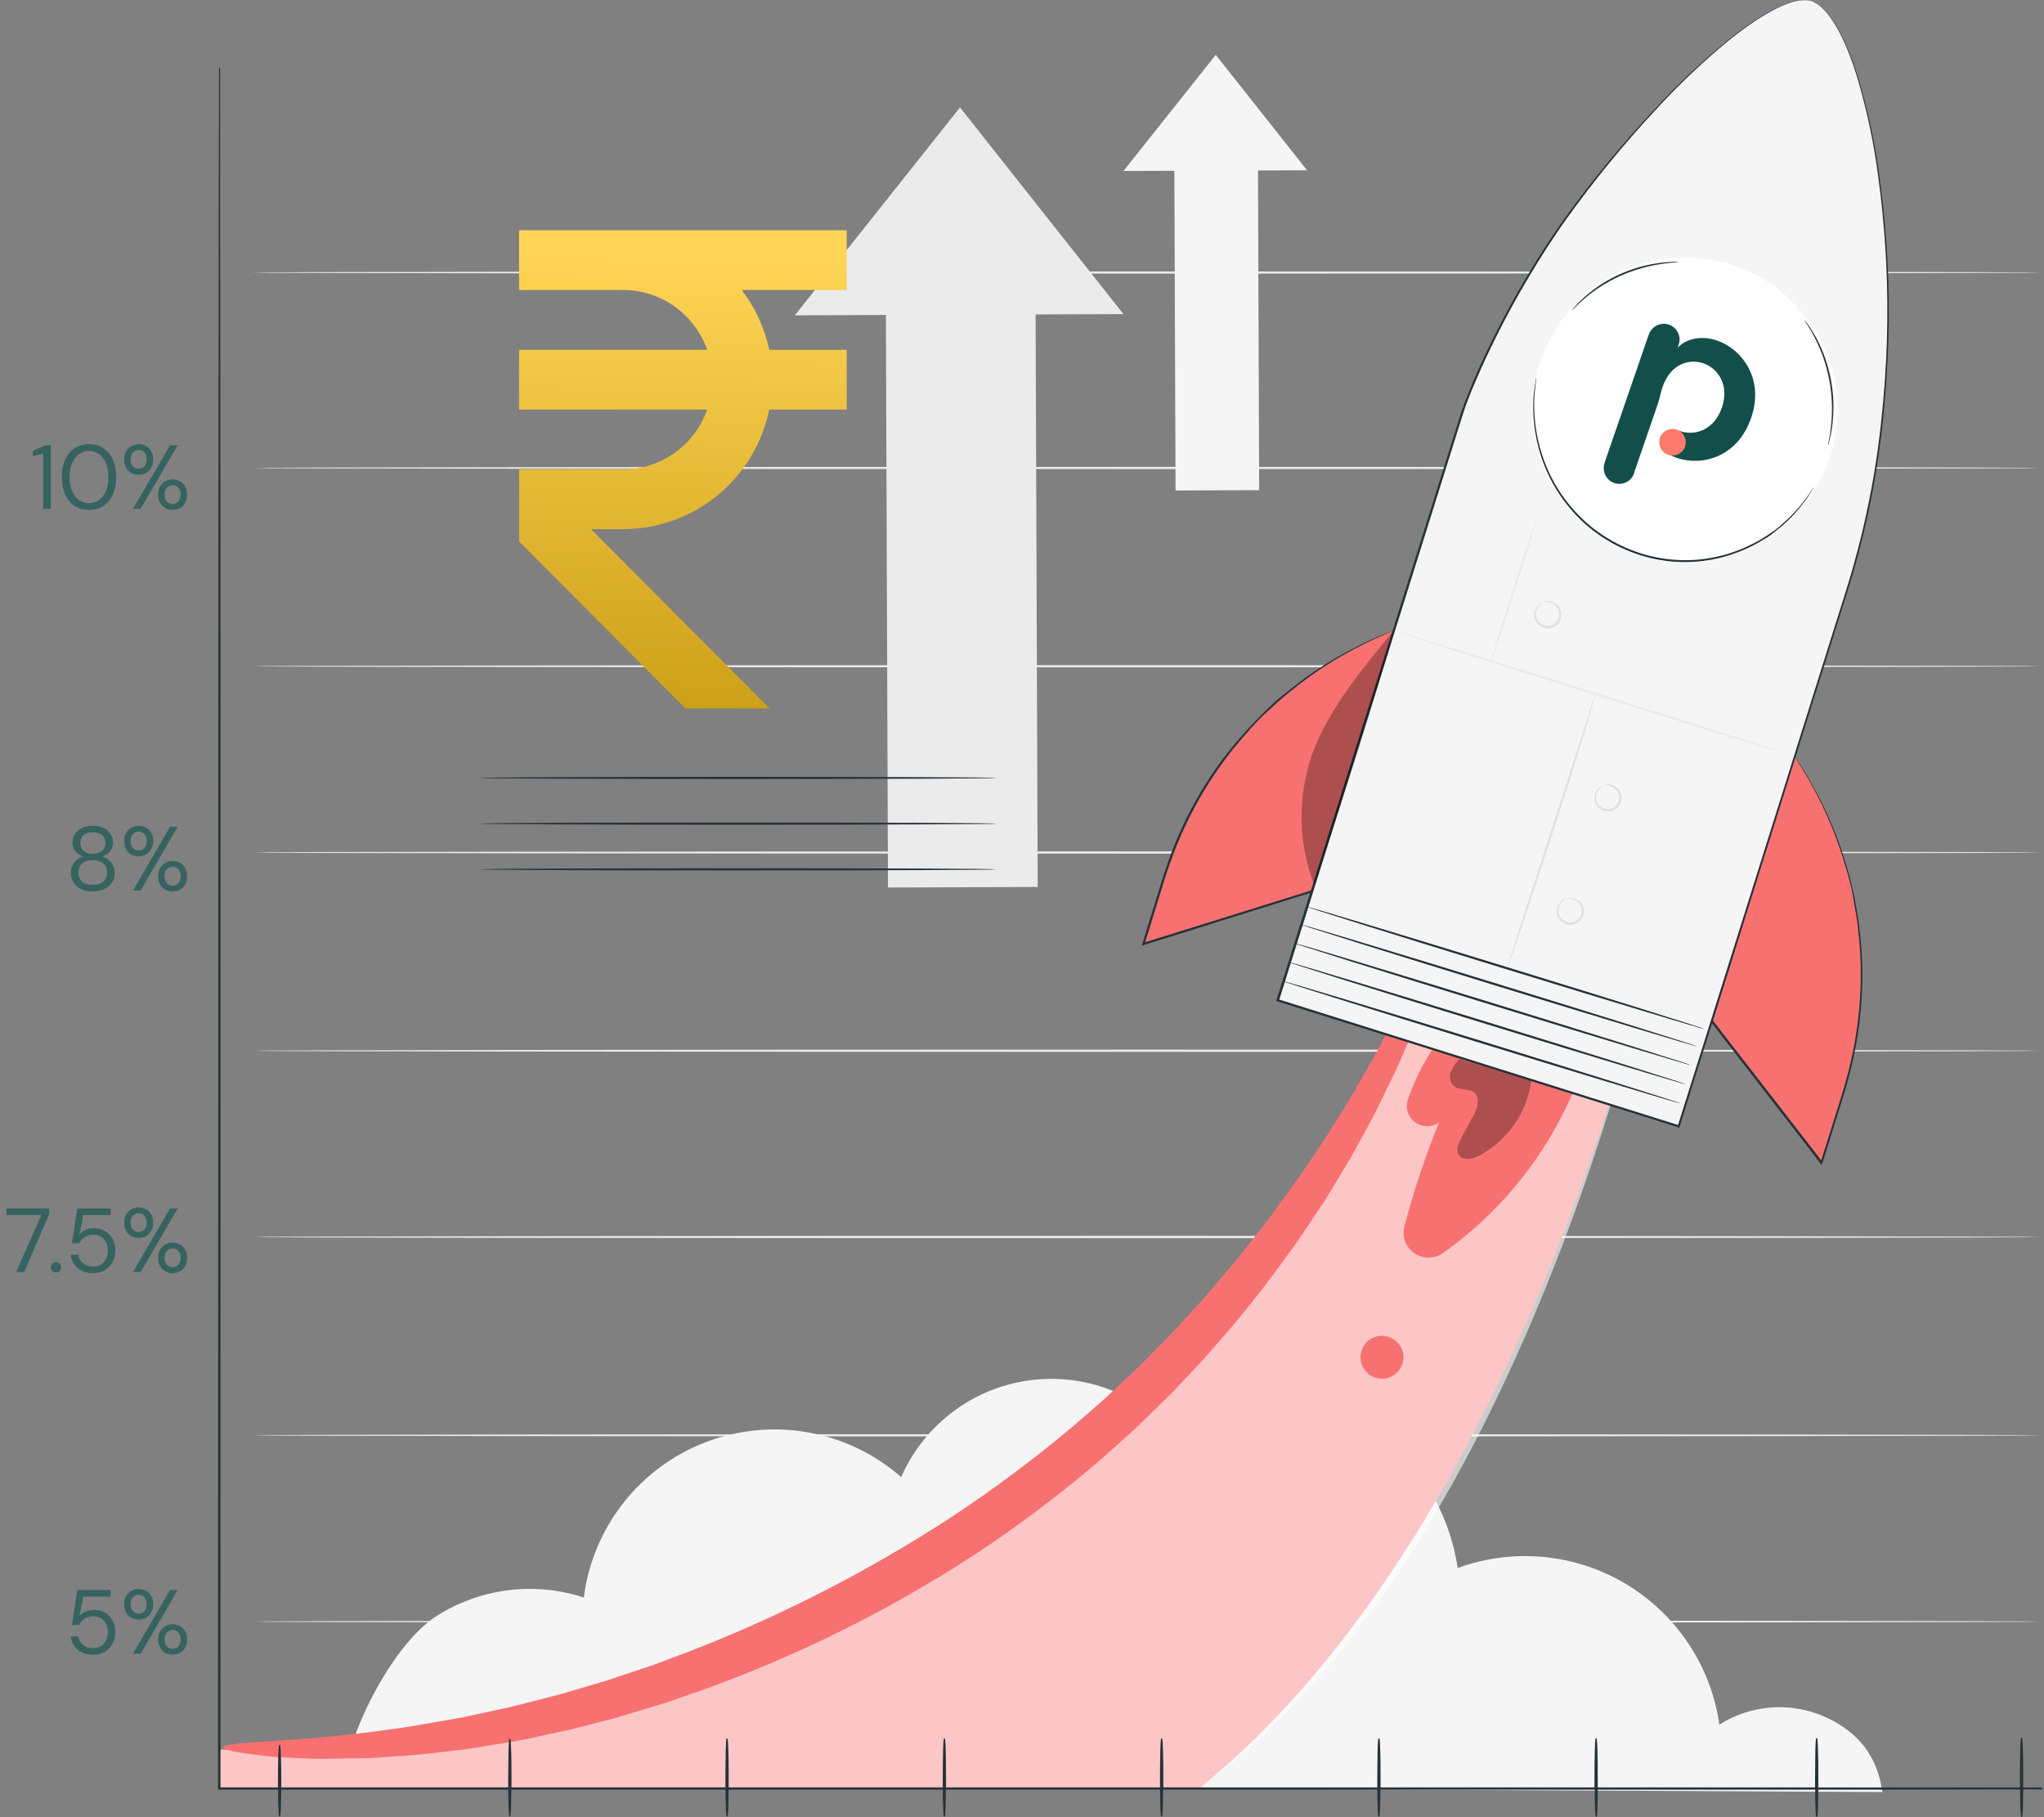 <svg width="225" height="200" viewBox="0 0 225 200" fill="none" xmlns="http://www.w3.org/2000/svg">
<rect x="0" y="0" width="225" height="200" fill="#808080" stroke="none"/>
<path d="M224.735 178.475C224.735 178.54 180.617 178.596 126.21 178.596C71.802 178.596 27.68 178.54 27.68 178.475C27.68 178.409 71.788 178.354 126.21 178.354C180.631 178.354 224.735 178.405 224.735 178.475Z" fill="#EBEBEB"/>
<path d="M224.735 157.969C224.735 158.039 180.617 158.095 126.21 158.095C71.802 158.095 27.68 158.039 27.68 157.969C27.68 157.899 71.788 157.848 126.21 157.848C180.631 157.848 224.735 157.909 224.735 157.969Z" fill="#EBEBEB"/>
<path d="M224.735 136.15C224.735 136.22 180.617 136.272 126.21 136.272C71.802 136.272 27.68 136.22 27.68 136.15C27.68 136.081 71.784 136.015 126.21 136.015C180.636 136.015 224.735 136.085 224.735 136.15Z" fill="#EBEBEB"/>
<path d="M224.735 115.65C224.735 115.715 180.617 115.771 126.21 115.771C71.802 115.771 27.68 115.715 27.68 115.65C27.68 115.585 71.784 115.52 126.21 115.52C180.636 115.52 224.735 115.58 224.735 115.65Z" fill="#EBEBEB"/>
<path d="M224.735 93.826C224.735 93.896 180.617 93.952 126.21 93.952C71.802 93.952 27.68 93.896 27.68 93.826C27.68 93.757 71.788 93.705 126.21 93.705C180.631 93.705 224.735 93.761 224.735 93.826Z" fill="#EBEBEB"/>
<path d="M224.735 73.326C224.735 73.391 180.617 73.447 126.21 73.447C71.802 73.447 27.68 73.391 27.68 73.326C27.68 73.26 71.788 73.205 126.21 73.205C180.631 73.205 224.735 73.26 224.735 73.326Z" fill="#EBEBEB"/>
<path d="M224.735 51.507C224.735 51.572 180.617 51.628 126.21 51.628C71.802 51.628 27.68 51.572 27.68 51.507C27.68 51.442 71.788 51.386 126.21 51.386C180.631 51.386 224.735 51.437 224.735 51.507Z" fill="#EBEBEB"/>
<path d="M224.735 29.995C224.735 30.065 180.617 30.116 126.21 30.116C71.802 30.116 27.68 30.065 27.68 29.995C27.68 29.925 71.788 29.874 126.21 29.874C180.631 29.874 224.735 29.93 224.735 29.995Z" fill="#EBEBEB"/>
<path d="M200.871 188.946C199.014 188.128 196.984 187.779 194.961 187.93C192.937 188.081 190.982 188.727 189.267 189.813C188.812 186.628 187.651 183.585 185.869 180.906C184.088 178.228 181.73 175.98 178.969 174.329C176.209 172.677 173.114 171.663 169.911 171.36C166.708 171.057 163.478 171.473 160.457 172.577C159.921 168.933 158.517 165.471 156.363 162.484C154.209 159.496 151.368 157.069 148.081 155.409C144.793 153.749 141.154 152.903 137.471 152.943C133.788 152.983 130.168 153.908 126.918 155.64C124.752 153.931 122.224 152.741 119.526 152.162C116.829 151.582 114.035 151.629 111.359 152.298C108.682 152.967 106.195 154.24 104.087 156.02C101.98 157.801 100.308 160.04 99.201 162.567C96.313 160.037 92.791 158.341 89.012 157.66C85.234 156.979 81.341 157.339 77.751 158.701C74.161 160.064 71.01 162.377 68.634 165.393C66.259 168.409 64.748 172.015 64.265 175.824C61.558 174.937 58.687 174.666 55.862 175.032C53.037 175.398 50.33 176.391 47.938 177.939C43.192 181.083 38.245 190.712 37.779 196.381L207.211 197.233C206.642 193.232 204.541 190.614 200.871 188.946Z" fill="#F5F5F5"/>
<path d="M87.491 34.705L105.676 11.824L123.671 34.57L87.491 34.705Z" fill="#EBEBEB"/>
<path d="M113.984 30.976L97.503 31.036L97.747 97.68L114.228 97.62L113.984 30.976Z" fill="#EBEBEB"/>
<path d="M123.671 18.816L133.83 6.038L143.878 18.741L123.671 18.816Z" fill="#F5F5F5"/>
<path d="M138.471 16.734L129.266 16.768L129.402 53.982L138.607 53.948L138.471 16.734Z" fill="#F5F5F5"/>
<path d="M24.112 192.547C54.786 193.81 85.077 185.367 110.675 168.417C136.024 151.536 150.623 123.657 161.127 95.07L182.383 102.365C182.383 102.365 168.906 166.945 132.074 196.786H24.112V192.547Z" fill="#F87171"/>
<path opacity="0.6" d="M24.112 192.547C54.786 193.81 85.077 185.367 110.675 168.417C136.024 151.536 150.623 123.657 161.127 95.07L182.383 102.365C182.383 102.365 168.906 169.908 132.074 196.786H24.112V192.547Z" fill="white"/>
<path d="M158.724 102.639C158.882 102.695 158.817 103.315 158.547 104.447C158.412 105.01 158.225 105.705 157.992 106.52L157.601 107.829C157.452 108.294 157.275 108.76 157.089 109.301C156.716 110.335 156.297 111.485 155.822 112.738C155.347 113.991 154.736 115.314 154.117 116.749C153.497 118.184 152.719 119.684 151.965 121.286C151.21 122.889 150.269 124.524 149.324 126.256L148.602 127.57C148.336 128.003 148.075 128.441 147.805 128.884L146.161 131.59L145.737 132.284L145.271 132.969L144.339 134.366C143.71 135.298 143.096 136.258 142.415 137.203C141.018 139.066 139.662 141.055 138.079 142.965C137.301 143.93 136.537 144.936 135.703 145.9C134.869 146.864 134.021 147.838 133.16 148.825L132.512 149.571L131.832 150.293L130.477 151.737L129.079 153.209C128.613 153.702 128.115 154.14 127.626 154.648C126.638 155.603 125.66 156.586 124.635 157.541L121.477 160.373C117.019 164.229 112.316 167.791 107.395 171.035C97.87 177.252 87.644 182.324 76.931 186.147L73.269 187.409L69.659 188.504L67.889 189.035L66.129 189.5L62.691 190.381C61.559 190.642 60.436 190.847 59.342 191.103C58.247 191.359 57.171 191.569 56.081 191.741L52.955 192.258C52.443 192.337 51.94 192.435 51.437 192.5L49.951 192.677C47.985 192.906 46.122 193.143 44.361 193.255C42.6 193.367 40.919 193.53 39.349 193.525C37.779 193.52 36.325 193.595 34.984 193.576C33.642 193.558 32.417 193.474 31.318 193.418C30.768 193.385 30.251 193.367 29.767 193.325L28.402 193.166C27.559 193.064 26.851 192.961 26.278 192.864C25.132 192.673 24.536 192.486 24.545 192.319C24.554 192.151 25.169 192.011 26.315 191.89C26.893 191.83 27.601 191.774 28.435 191.722L29.781 191.657L31.313 191.527C32.394 191.44 33.591 191.351 34.905 191.261C36.214 191.145 37.635 190.972 39.158 190.823C40.681 190.674 42.302 190.413 44.021 190.185C45.74 189.957 47.561 189.584 49.424 189.277L50.864 189.021C51.33 188.932 51.833 188.816 52.322 188.709L55.34 188.056C56.37 187.856 57.399 187.563 58.456 187.297L61.685 186.468L64.987 185.494L66.678 184.996L68.378 184.428L71.849 183.268L75.37 181.95C85.654 178.011 95.492 172.992 104.717 166.978C109.464 163.848 114.022 160.438 118.365 156.767L121.454 154.075C122.455 153.167 123.415 152.212 124.388 151.327C124.854 150.861 125.362 150.432 125.818 149.962C126.275 149.491 126.75 149.03 127.188 148.564L128.548 147.167L129.223 146.487L129.866 145.783L132.4 143.012C133.234 142.08 133.998 141.149 134.781 140.217C136.374 138.414 137.762 136.537 139.178 134.776C139.872 133.886 140.506 132.969 141.153 132.093L142.113 130.789L142.578 130.141L143.044 129.489L144.772 126.932L145.611 125.697L146.384 124.458C147.4 122.823 148.415 121.291 149.258 119.772C150.101 118.254 150.991 116.87 151.69 115.505C152.389 114.14 153.087 112.897 153.725 111.742C154.364 110.586 154.857 109.487 155.356 108.523C155.607 108.057 155.822 107.591 156.064 107.158C156.306 106.725 156.474 106.324 156.655 105.947C157.028 105.197 157.359 104.549 157.638 104.083C158.193 103.087 158.565 102.584 158.724 102.639Z" fill="#F87171"/>
<path d="M159.898 112.575C157.718 115.037 156.046 117.906 154.979 121.016C154.829 121.46 154.824 121.941 154.963 122.388C155.103 122.836 155.379 123.228 155.754 123.51C156.129 123.791 156.583 123.948 157.051 123.956C157.52 123.965 157.98 123.826 158.365 123.559L158.412 123.527C156.892 127.251 155.617 131.072 154.597 134.963C154.452 135.508 154.478 136.085 154.673 136.615C154.868 137.145 155.221 137.602 155.685 137.925C156.148 138.247 156.7 138.418 157.265 138.416C157.829 138.414 158.379 138.237 158.84 137.911C167.145 132.025 173.032 123.325 175.409 113.428L159.898 112.575Z" fill="#F87171"/>
<path opacity="0.3" d="M160.638 116.572C160.237 116.97 159.92 117.446 159.707 117.969C159.604 118.231 159.58 118.517 159.637 118.792C159.694 119.068 159.83 119.321 160.028 119.52C160.666 120.061 161.761 119.735 162.357 120.308C162.953 120.881 162.618 121.989 162.194 122.772L160.852 125.255C160.526 125.86 160.205 126.652 160.629 127.192C161.053 127.733 162.054 127.584 162.739 127.239C164.318 126.418 165.674 125.226 166.691 123.766C167.707 122.305 168.354 120.62 168.576 118.854L160.638 116.572Z" fill="black"/>
<path d="M197.578 83.261L197.703 83.443C201.274 88.782 203.6 94.854 204.511 101.212C205.423 107.57 204.895 114.051 202.967 120.178L200.522 127.961L188.434 112.37L197.578 83.261Z" fill="#F87171"/>
<path d="M197.578 83.261L197.536 83.406L197.405 83.83C197.289 84.202 197.126 84.761 196.911 85.442C196.474 86.839 195.84 88.898 195.048 91.474C193.446 96.598 191.191 103.879 188.527 112.398V112.296L199.548 126.503L200.615 127.901L200.405 127.943C200.896 126.39 201.377 124.861 201.849 123.354C202.315 121.845 202.813 120.364 203.209 118.897C204.004 116.08 204.509 113.189 204.719 110.27C204.911 107.63 204.852 104.979 204.542 102.351C204.43 101.112 204.188 99.938 203.997 98.806C203.806 97.674 203.531 96.598 203.214 95.596C202.314 92.39 201.039 89.3 199.418 86.392C198.877 85.348 198.36 84.598 198.048 84.063L197.559 83.257C197.559 83.257 197.606 83.313 197.703 83.448L198.085 84.035C198.411 84.561 198.947 85.306 199.483 86.364C201.132 89.261 202.425 92.347 203.335 95.554C203.661 96.561 203.871 97.651 204.141 98.773C204.337 99.91 204.583 101.102 204.7 102.332C205.022 104.968 205.089 107.63 204.9 110.279C204.696 113.215 204.194 116.123 203.4 118.957C203.004 120.438 202.501 121.91 202.04 123.42C201.579 124.929 201.108 126.457 200.601 128.008L200.531 128.232L200.386 128.045C200.051 127.612 199.683 127.142 199.32 126.648L188.308 112.431L188.275 112.384V112.329L194.936 91.343C195.752 88.791 196.394 86.764 196.842 85.367C197.061 84.682 197.233 84.156 197.349 83.788L197.554 83.378C197.559 83.338 197.566 83.3 197.578 83.261Z" fill="#263238"/>
<path d="M153.432 69.403L153.222 69.483C147.323 71.789 142.016 75.391 137.694 80.022C133.372 84.652 130.145 90.195 128.25 96.239L125.842 103.916L144.414 98.112L153.432 69.403Z" fill="#F87171"/>
<path d="M153.432 69.403C153.432 69.403 153.432 69.445 153.395 69.534C153.358 69.622 153.325 69.767 153.274 69.934C153.162 70.298 152.999 70.824 152.808 71.499L150.973 77.401L144.53 98.135V98.195H144.474L127.547 103.497L125.902 104.009L125.683 104.079L125.753 103.855L127.151 99.332C127.616 97.846 128.054 96.374 128.548 94.954C129.505 92.212 130.738 89.574 132.228 87.081C133.573 84.83 135.133 82.715 136.886 80.765C137.683 79.833 138.545 79.008 139.346 78.198C140.147 77.388 140.981 76.679 141.81 76.046C144.357 73.97 147.146 72.209 150.115 70.801C151.15 70.27 151.979 69.972 152.561 69.729L153.204 69.469L153.432 69.394L152.58 69.771C152.025 70.028 151.182 70.34 150.157 70.88C147.214 72.324 144.448 74.106 141.917 76.19C141.097 76.829 140.315 77.588 139.471 78.347C138.628 79.106 137.822 79.973 137.035 80.909C135.301 82.857 133.758 84.968 132.428 87.212C130.956 89.687 129.736 92.304 128.786 95.023C128.278 96.421 127.854 97.916 127.388 99.397C126.922 100.879 126.457 102.397 125.991 103.925L125.842 103.771L127.486 103.259L144.418 97.977L144.344 98.051C147.004 89.666 149.277 82.516 150.865 77.453C151.671 74.919 152.314 72.906 152.757 71.518C152.976 70.833 153.148 70.302 153.264 69.934C153.32 69.757 153.367 69.622 153.399 69.52C153.407 69.48 153.418 69.441 153.432 69.403Z" fill="#263238"/>
<path d="M199.418 0.113C195.924 -0.982 186.663 6.034 175.954 19.249C165.413 32.264 161.048 45.144 161.048 45.144L140.65 110.093L157.764 115.468L167.681 118.58L184.796 123.955L203.307 65.02C205.124 59.263 206.386 53.345 207.076 47.347C207.784 41.335 208.01 35.275 207.751 29.227C206.903 12.308 202.934 1.212 199.436 0.113" fill="#F5F5F5"/>
<path d="M199.418 0.113L199.571 0.169L199.762 0.243L200.009 0.383C200.542 0.732 201.007 1.174 201.383 1.688C202.413 3.015 203.517 5.265 204.481 8.311C205.616 12.039 206.434 15.855 206.926 19.719C207.239 21.983 207.49 24.415 207.667 27.009C207.844 29.604 207.951 32.352 207.919 35.245C207.886 38.138 207.732 41.17 207.453 44.328C207.174 47.619 206.729 50.893 206.121 54.139C205.458 57.627 204.603 61.076 203.559 64.47C202.462 67.967 201.334 71.571 200.172 75.282C195.514 90.104 190.367 106.534 184.889 123.993L184.856 124.109L184.74 124.072L162.669 117.14L140.594 110.204L140.478 110.172L140.515 110.055C146.002 92.597 151.168 76.167 155.831 61.345C156.996 57.637 158.127 54.035 159.227 50.538C159.776 48.792 160.318 47.072 160.852 45.377C161.425 43.69 162.11 42.083 162.809 40.518C165.422 34.741 168.576 29.225 172.228 24.042C175.268 19.835 178.574 15.827 182.126 12.043C184.766 9.172 187.619 6.505 190.66 4.063C193.171 2.088 195.318 0.83 196.935 0.304C197.532 0.09 198.164 -0.013 198.798 0.001L199.077 0.025L199.278 0.071L199.431 0.113L199.273 0.085L199.077 0.043L198.798 0.02C198.162 0.017 197.531 0.127 196.935 0.346C195.351 0.882 193.208 2.149 190.697 4.133C187.683 6.579 184.854 9.245 182.234 12.108C178.705 15.905 175.42 19.922 172.4 24.135C168.763 29.314 165.624 34.824 163.023 40.593C162.329 42.158 161.626 43.765 161.081 45.437L159.46 50.598C158.363 54.095 157.235 57.699 156.073 61.41C151.415 76.232 146.291 92.666 140.785 110.13L140.706 109.976L162.762 116.917L184.833 123.853L184.679 123.932L199.99 75.226L203.386 64.424C204.427 61.034 205.279 57.59 205.939 54.106C206.586 50.743 206.996 47.468 207.285 44.324C207.574 41.179 207.723 38.142 207.751 35.25C207.779 32.357 207.695 29.618 207.518 27.028C207.341 24.438 207.099 22.006 206.791 19.747C206.31 15.887 205.506 12.074 204.388 8.349C203.456 5.302 202.352 3.052 201.337 1.725C200.967 1.211 200.51 0.766 199.986 0.411L199.744 0.267L199.557 0.192L199.418 0.113Z" fill="#263238"/>
<path d="M193.432 59.927C201.598 55.53 204.654 45.346 200.257 37.179C195.86 29.013 185.675 25.958 177.509 30.355C169.343 34.752 166.287 44.937 170.684 53.103C175.081 61.269 185.266 64.325 193.432 59.927Z" fill="white"/>
<path d="M189.019 37.478C187.27 36.875 185.546 37.309 184.66 38.277L184.802 37.867C185.143 36.876 184.419 35.702 183.242 35.64C182.455 35.594 181.741 36.101 181.488 36.834L176.631 50.921C176.388 51.627 176.599 52.434 177.198 52.898C178.125 53.61 179.494 53.188 179.853 52.148L179.898 52.017L179.887 52.013L182.459 44.551C182.608 44.119 182.726 43.67 182.83 43.222C182.873 43.023 182.93 42.822 183.004 42.609C183.947 39.873 186.112 39.506 187.497 39.983C189.123 40.544 190.393 42.39 189.541 44.863C188.726 47.226 186.777 47.931 185.186 47.523C185.137 47.501 185.092 47.485 185.042 47.468C184.274 47.203 183.435 47.599 183.174 48.354C182.914 49.109 183.325 49.936 184.099 50.203C184.116 50.209 184.127 50.213 184.144 50.219C184.28 50.278 184.422 50.339 184.573 50.391C187.287 51.327 191.248 50.391 192.768 45.982C194.255 41.671 191.711 38.406 189.019 37.478Z" fill="#134E4A"/>
<path d="M183.631 50.055C184.394 50.318 185.227 49.912 185.49 49.149C185.753 48.386 185.347 47.553 184.584 47.29C183.822 47.027 182.989 47.433 182.726 48.196C182.463 48.959 182.863 49.79 183.631 50.055Z" fill="#FC7A69"/>
<path d="M169.103 41.609C169.109 41.65 169.109 41.691 169.103 41.732C169.103 41.823 169.08 41.942 169.064 42.088C169.034 42.4 168.964 42.879 168.914 43.456C168.737 46.309 169.251 49.161 170.41 51.762C171.56 54.325 173.315 56.555 175.517 58.252C176.759 59.196 178.122 59.961 179.568 60.526C181.01 61.1 182.526 61.457 184.068 61.586C185.503 61.723 186.949 61.659 188.367 61.396C189.653 61.169 190.907 60.782 192.101 60.245C192.644 60.009 193.174 59.745 193.69 59.454C194.181 59.165 194.641 58.857 195.074 58.564C195.507 58.271 195.897 57.951 196.234 57.631C196.57 57.31 196.926 57.022 197.212 56.717L198.012 55.859L198.623 55.088L198.882 54.759L199.091 54.455L199.412 53.976L199.616 53.684C199.638 53.648 199.662 53.615 199.69 53.585C199.69 53.585 199.69 53.624 199.632 53.696L199.446 53.996L199.137 54.49L198.94 54.803C198.859 54.906 198.774 55.02 198.685 55.139L198.082 55.93L197.308 56.8C197.022 57.112 196.674 57.401 196.33 57.733C195.986 58.066 195.557 58.35 195.171 58.687C194.784 59.023 194.278 59.3 193.783 59.596C193.265 59.9 192.73 60.173 192.182 60.415C188.165 62.23 183.61 62.345 179.51 60.735C178.041 60.161 176.657 59.381 175.397 58.418C173.171 56.699 171.404 54.436 170.255 51.837C169.098 49.206 168.606 46.32 168.825 43.444C168.887 42.851 168.972 42.392 169.014 42.08L169.068 41.724C169.076 41.685 169.088 41.646 169.103 41.609Z" fill="#263238"/>
<path d="M201.221 49.072C201.235 48.881 201.265 48.691 201.312 48.506C201.389 48.136 201.473 47.615 201.55 46.964C201.742 45.258 201.681 43.53 201.368 41.843C201.19 40.918 200.942 40.009 200.626 39.125C200.357 38.407 200.045 37.708 199.691 37.032C199.548 36.74 199.394 36.489 199.264 36.267C199.135 36.045 199.019 35.853 198.914 35.701C198.806 35.546 198.709 35.383 198.624 35.213C198.753 35.35 198.87 35.498 198.974 35.657C199.107 35.833 199.231 36.017 199.345 36.208C199.485 36.426 199.646 36.674 199.8 36.947C200.174 37.618 200.5 38.318 200.776 39.04C201.107 39.931 201.365 40.85 201.546 41.788C201.864 43.493 201.907 45.243 201.676 46.964C201.607 47.483 201.508 47.997 201.378 48.502C201.342 48.697 201.289 48.887 201.221 49.072Z" fill="#263238"/>
<path d="M184.765 28.842C184.593 28.878 184.417 28.898 184.24 28.9C184.07 28.9 183.878 28.927 183.625 28.957C183.372 28.988 183.111 29.008 182.814 29.062C182.114 29.167 181.421 29.314 180.74 29.502C179.91 29.738 179.099 30.033 178.315 30.383C177.537 30.741 176.789 31.153 176.075 31.615C175.496 31.998 174.944 32.415 174.421 32.864C174.189 33.05 174.001 33.236 173.827 33.392C173.654 33.548 173.513 33.694 173.4 33.809C173.291 33.931 173.17 34.045 173.038 34.147C173.132 34.006 173.24 33.873 173.361 33.751C173.466 33.626 173.599 33.477 173.766 33.311C173.932 33.145 174.128 32.952 174.341 32.759C174.858 32.294 175.408 31.863 175.988 31.469C177.413 30.508 179.005 29.785 180.693 29.333C181.383 29.151 182.086 29.015 182.796 28.927C183.1 28.879 183.375 28.869 183.618 28.845C183.86 28.822 184.067 28.818 184.24 28.818C184.416 28.813 184.591 28.821 184.765 28.842Z" fill="#263238"/>
<path d="M187.66 113.269C187.66 113.335 177.822 110.367 165.734 106.65C153.646 102.933 143.841 99.863 143.878 99.798C143.915 99.733 153.716 102.7 165.809 106.417C177.901 110.134 187.679 113.19 187.66 113.269Z" fill="#263238"/>
<path d="M186.84 115.175C186.84 115.24 177.002 112.277 164.914 108.56C152.826 104.843 143.054 101.773 143.054 101.708C143.054 101.643 152.887 104.605 164.98 108.327C177.072 112.049 186.868 115.114 186.84 115.175Z" fill="#263238"/>
<path d="M186.23 117.266C186.23 117.327 176.392 114.364 164.304 110.647C152.216 106.93 142.411 103.86 142.448 103.795C142.485 103.73 152.281 106.692 164.374 110.414C176.467 114.136 186.249 117.201 186.23 117.266Z" fill="#263238"/>
<path d="M185.611 119.353C185.611 119.418 175.773 116.451 163.685 112.734C151.597 109.017 141.791 105.947 141.828 105.882C141.866 105.816 151.667 108.784 163.759 112.501C175.852 116.218 185.629 119.288 185.611 119.353Z" fill="#263238"/>
<path d="M184.977 121.44C184.954 121.505 175.139 118.542 163.051 114.821C150.963 111.099 141.158 108.034 141.195 107.973C141.232 107.913 151.047 110.861 163.14 114.588C175.232 118.314 185.014 121.375 184.977 121.44Z" fill="#263238"/>
<path d="M175.572 76.391C175.57 76.498 175.555 76.604 175.526 76.707C175.498 76.922 175.405 77.215 175.302 77.606C175.093 78.38 174.766 79.47 174.347 80.867C173.509 83.611 172.307 87.389 170.961 91.534C169.614 95.68 168.361 99.453 167.448 102.164C166.983 103.501 166.624 104.591 166.354 105.374C166.228 105.732 166.121 106.021 166.042 106.245C166.012 106.348 165.971 106.448 165.921 106.543C165.934 106.435 165.959 106.329 165.995 106.226L166.265 105.346C166.512 104.554 166.861 103.455 167.285 102.113L170.728 91.46C172.074 87.319 173.29 83.541 174.18 80.816C174.613 79.474 174.962 78.375 175.214 77.588C175.325 77.206 175.433 76.908 175.479 76.707C175.504 76.6 175.535 76.494 175.572 76.391Z" fill="#E0E0E0"/>
<path d="M197.578 83.261C197.554 83.322 187.74 80.303 175.652 76.516C163.564 72.729 153.758 69.608 153.795 69.529C153.833 69.45 163.629 72.482 175.721 76.269C187.814 80.057 197.596 83.196 197.578 83.261Z" fill="#EBEBEB"/>
<path d="M172.4 98.932C172.498 98.866 172.613 98.829 172.731 98.825C173.057 98.792 173.385 98.869 173.662 99.043C173.875 99.169 174.051 99.348 174.172 99.563C174.294 99.778 174.355 100.022 174.352 100.269C174.357 100.576 174.266 100.877 174.094 101.131C173.921 101.385 173.674 101.579 173.386 101.687C173.098 101.795 172.784 101.812 172.487 101.735C172.19 101.658 171.923 101.49 171.725 101.256C171.555 101.071 171.439 100.843 171.388 100.597C171.338 100.351 171.354 100.096 171.436 99.859C171.528 99.547 171.724 99.276 171.99 99.09C172.081 99.012 172.193 98.964 172.312 98.95C172.312 98.95 172.204 99.02 172.051 99.165C171.824 99.358 171.661 99.617 171.585 99.905C171.528 100.11 171.524 100.326 171.575 100.532C171.625 100.739 171.728 100.929 171.874 101.084C172.044 101.28 172.271 101.42 172.523 101.484C172.776 101.549 173.041 101.534 173.285 101.443C173.529 101.352 173.739 101.188 173.887 100.974C174.036 100.76 174.115 100.506 174.114 100.245C174.122 100.033 174.075 99.822 173.977 99.634C173.879 99.445 173.734 99.285 173.555 99.169C173.313 99.001 173.026 98.908 172.731 98.904C172.507 98.918 172.4 98.955 172.4 98.932Z" fill="#E0E0E0"/>
<path d="M176.56 86.453C176.657 86.385 176.772 86.348 176.891 86.345C177.217 86.314 177.544 86.391 177.822 86.564C178.034 86.69 178.209 86.87 178.33 87.085C178.45 87.3 178.511 87.543 178.507 87.789C178.512 88.097 178.422 88.398 178.249 88.652C178.076 88.906 177.829 89.1 177.541 89.208C177.253 89.316 176.939 89.333 176.642 89.256C176.345 89.178 176.078 89.011 175.88 88.777C175.71 88.591 175.594 88.364 175.544 88.118C175.493 87.872 175.509 87.617 175.591 87.379C175.686 87.082 175.874 86.823 176.127 86.639C176.218 86.564 176.33 86.517 176.448 86.504C176.448 86.504 176.346 86.574 176.187 86.713C175.961 86.91 175.799 87.169 175.721 87.459C175.662 87.663 175.657 87.879 175.707 88.086C175.757 88.292 175.86 88.483 176.006 88.637C176.184 88.818 176.408 88.948 176.654 89.011C176.901 89.074 177.159 89.069 177.403 88.996C177.641 88.895 177.846 88.728 177.992 88.516C178.139 88.303 178.222 88.052 178.232 87.794C178.241 87.583 178.194 87.373 178.097 87.185C178 86.997 177.855 86.838 177.678 86.723C177.433 86.555 177.145 86.461 176.849 86.453C176.686 86.439 176.564 86.476 176.56 86.453Z" fill="#E0E0E0"/>
<path d="M169.927 66.296C170.025 66.23 170.139 66.193 170.257 66.189C170.584 66.156 170.911 66.234 171.189 66.408C171.402 66.533 171.578 66.713 171.699 66.928C171.82 67.143 171.882 67.386 171.878 67.633C171.883 67.941 171.793 68.242 171.62 68.496C171.447 68.749 171.2 68.944 170.912 69.052C170.625 69.16 170.311 69.177 170.013 69.1C169.716 69.022 169.45 68.855 169.251 68.621C169.082 68.435 168.966 68.208 168.915 67.962C168.864 67.716 168.88 67.461 168.962 67.223C169.055 66.912 169.25 66.641 169.517 66.455C169.607 66.377 169.719 66.328 169.838 66.315C169.838 66.315 169.736 66.385 169.577 66.525C169.351 66.721 169.189 66.981 169.111 67.27C169.054 67.475 169.05 67.691 169.101 67.897C169.152 68.104 169.255 68.293 169.4 68.448C169.571 68.645 169.797 68.785 170.05 68.849C170.302 68.913 170.568 68.899 170.812 68.808C171.056 68.716 171.266 68.553 171.414 68.339C171.562 68.125 171.641 67.87 171.641 67.61C171.649 67.398 171.601 67.187 171.503 66.998C171.405 66.81 171.26 66.65 171.082 66.534C170.84 66.365 170.552 66.273 170.257 66.269C170.071 66.282 169.931 66.32 169.927 66.296Z" fill="#E0E0E0"/>
<path d="M169.2 56.948C169.261 56.948 168.18 60.53 166.787 64.904C165.394 69.278 164.206 72.823 164.141 72.79C164.076 72.757 165.157 69.208 166.554 64.829C167.952 60.45 169.139 56.929 169.2 56.948Z" fill="#EBEBEB"/>
<path opacity="0.3" d="M144.651 97.352C144.651 97.352 151 78.641 153.432 69.403C150.223 73.242 146.603 77.648 144.717 82.278C142.818 87.12 142.795 92.495 144.651 97.352Z" fill="black"/>
<path d="M151.601 147.078C150.998 147.216 150.473 147.585 150.139 148.105C149.804 148.626 149.688 149.257 149.814 149.863C149.941 150.469 150.3 151.001 150.814 151.345C151.328 151.688 151.957 151.817 152.565 151.702C153.173 151.587 153.712 151.237 154.065 150.729C154.418 150.222 154.558 149.595 154.455 148.985C154.351 148.375 154.012 147.83 153.511 147.468C153.009 147.105 152.386 146.953 151.774 147.046" fill="#F87171"/>
<path d="M224.735 196.73H223.729H222.708C222.708 196.362 222.708 195.985 222.708 195.593C222.708 194.452 222.708 193.371 222.676 192.565C222.639 191.252 222.601 191.252 222.531 191.252C222.462 191.252 222.424 191.252 222.387 192.565C222.364 193.376 222.35 194.452 222.35 195.593C222.35 195.985 222.35 196.362 222.35 196.73H220.757H209.395H200.158C200.158 196.371 200.158 196.008 200.158 195.631C200.158 194.485 200.158 193.409 200.121 192.603C200.084 191.289 200.046 191.289 199.977 191.289C199.907 191.289 199.869 191.289 199.832 192.603C199.832 193.409 199.8 194.489 199.8 195.631C199.8 196.008 199.8 196.371 199.8 196.725H175.875C175.875 196.376 175.875 196.022 175.875 195.649C175.875 194.508 175.875 193.432 175.843 192.621C175.805 191.308 175.768 191.308 175.698 191.308C175.628 191.308 175.591 191.308 175.554 192.621C175.53 193.432 175.516 194.508 175.516 195.649C175.516 196.017 175.516 196.376 175.516 196.725H167.598H151.969C151.969 196.38 151.969 196.031 151.969 195.663C151.969 194.522 151.969 193.446 151.932 192.635C151.895 191.322 151.862 191.322 151.788 191.322C151.713 191.322 151.681 191.322 151.643 192.635C151.643 193.446 151.611 194.522 151.611 195.663C151.611 196.031 151.611 196.38 151.611 196.725H128.054C128.054 196.38 128.054 196.031 128.054 195.668C128.054 194.527 128.054 193.451 128.017 192.64C127.98 191.326 127.943 191.326 127.873 191.326C127.803 191.326 127.766 191.326 127.728 192.64C127.705 193.451 127.691 194.527 127.691 195.668C127.691 196.031 127.691 196.38 127.691 196.725H104.135C104.135 196.38 104.135 196.036 104.135 195.672C104.135 194.527 104.135 193.451 104.102 192.645C104.065 191.331 104.027 191.331 103.958 191.331C103.888 191.331 103.85 191.331 103.813 192.645C103.79 193.455 103.776 194.531 103.776 195.672C103.776 196.036 103.776 196.38 103.776 196.725H80.21C80.21 196.39 80.21 196.04 80.21 195.682C80.21 194.541 80.21 193.464 80.173 192.654C80.136 191.34 80.103 191.34 80.028 191.34C79.954 191.34 79.921 191.34 79.884 192.654C79.884 193.464 79.852 194.541 79.852 195.682C79.852 196.04 79.852 196.39 79.852 196.725H56.304C56.304 196.39 56.304 196.045 56.304 195.686C56.304 194.545 56.304 193.469 56.267 192.659C56.23 191.345 56.193 191.345 56.123 191.345C56.053 191.345 56.016 191.345 55.978 192.659C55.978 193.469 55.941 194.545 55.941 195.686C55.941 196.045 55.941 196.39 55.941 196.725H30.959C30.959 196.502 30.959 196.259 30.959 196.05C30.959 195.002 30.959 194.014 30.922 193.255C30.885 192.048 30.848 192.048 30.778 192.048C30.708 192.048 30.671 192.048 30.633 193.255C30.61 193.996 30.596 194.983 30.596 196.05C30.596 196.278 30.596 196.516 30.596 196.721H24.27V62.709L24.228 22.286V11.311V8.46C24.228 7.818 24.228 7.491 24.228 7.491C24.228 7.477 24.222 7.462 24.212 7.452C24.201 7.441 24.187 7.436 24.172 7.436C24.157 7.436 24.142 7.441 24.131 7.452C24.12 7.462 24.113 7.476 24.112 7.491C24.112 7.491 24.112 7.818 24.112 8.465L24.075 22.286L24.037 62.709L24 196.786V196.907C24 196.923 24.006 196.938 24.018 196.95C24.029 196.961 24.044 196.967 24.061 196.967H30.61C30.61 197.62 30.61 198.225 30.638 198.714C30.675 199.921 30.712 199.921 30.782 199.921C30.852 199.921 30.889 199.921 30.927 198.714C30.927 198.248 30.95 197.62 30.959 196.967H55.946C55.946 197.578 55.946 198.146 55.974 198.616C56.011 199.925 56.048 199.925 56.118 199.925C56.188 199.925 56.225 199.925 56.263 198.616C56.263 198.151 56.263 197.578 56.291 196.967H79.861C79.861 197.578 79.861 198.151 79.889 198.621C79.926 199.93 79.963 199.93 80.033 199.93C80.103 199.93 80.14 199.93 80.178 198.621C80.178 198.155 80.201 197.582 80.206 196.967H103.781C103.781 197.587 103.781 198.155 103.809 198.63C103.846 199.939 103.878 199.939 103.953 199.939C104.027 199.939 104.06 199.939 104.097 198.63C104.097 198.165 104.097 197.587 104.125 196.967H127.696C127.696 197.587 127.696 198.16 127.724 198.635C127.761 199.944 127.798 199.944 127.868 199.944C127.938 199.944 127.975 199.944 128.012 198.635C128.012 198.169 128.012 197.587 128.04 196.967H151.611C151.611 197.587 151.611 198.165 151.639 198.64C151.676 199.949 151.713 199.949 151.783 199.949C151.853 199.949 151.89 199.949 151.927 198.64C151.927 198.174 151.951 197.587 151.96 196.967H167.621H175.54C175.54 197.596 175.54 198.174 175.568 198.654C175.605 199.963 175.642 199.963 175.712 199.963C175.782 199.963 175.819 199.963 175.856 198.654C175.856 198.188 175.88 197.592 175.884 196.967H199.809C199.809 197.601 199.809 198.188 199.837 198.672C199.874 199.981 199.911 199.981 199.981 199.981C200.051 199.981 200.088 199.981 200.126 198.672C200.126 198.206 200.149 197.601 200.154 196.967H207.062L220.771 196.944H222.368C222.368 197.596 222.368 198.197 222.396 198.691C222.434 200 222.471 200 222.541 200C222.611 200 222.648 200 222.685 198.691C222.685 198.197 222.708 197.592 222.713 196.944H223.729H224.735C224.75 196.943 224.764 196.936 224.775 196.925C224.785 196.914 224.791 196.899 224.791 196.884C224.811 196.876 224.828 196.861 224.837 196.841C224.846 196.822 224.847 196.799 224.84 196.779C224.832 196.758 224.817 196.742 224.797 196.733C224.778 196.723 224.755 196.722 224.735 196.73Z" fill="#263238"/>
<path d="M109.729 85.619C109.729 85.684 96.993 85.74 81.286 85.74C65.579 85.74 52.843 85.684 52.843 85.619C52.843 85.553 65.579 85.498 81.286 85.498C96.993 85.498 109.729 85.549 109.729 85.619Z" fill="#263238"/>
<path d="M109.729 90.649C109.729 90.715 96.993 90.77 81.286 90.77C65.579 90.77 52.843 90.715 52.843 90.649C52.843 90.584 65.579 90.528 81.286 90.528C96.993 90.528 109.729 90.58 109.729 90.649Z" fill="#263238"/>
<path d="M109.729 95.68C109.729 95.745 96.993 95.801 81.286 95.801C65.579 95.801 52.843 95.745 52.843 95.68C52.843 95.615 65.579 95.559 81.286 95.559C96.993 95.559 109.729 95.61 109.729 95.68Z" fill="#263238"/>
<path d="M93.204 31.922V25.342H57.14V31.922H68.615C72.883 31.922 76.487 34.678 77.844 38.501H57.14V45.08H77.844C77.171 46.999 75.922 48.661 74.27 49.839C72.617 51.017 70.642 51.653 68.615 51.659H57.14V59.6L75.454 77.976H84.725L65.054 58.238H68.615C72.391 58.233 76.051 56.922 78.976 54.525C81.901 52.128 83.913 48.792 84.673 45.08H93.204V38.501H84.673C84.17 36.107 83.135 33.857 81.644 31.922H93.204Z" fill="url(#paint0_linear_532_5267)"/>
<path d="M10.263 182.12C9.783 182.12 9.366 182.033 9.013 181.86C8.659 181.687 8.376 181.45 8.163 181.15C7.956 180.843 7.829 180.497 7.783 180.11H8.603C8.683 180.497 8.869 180.81 9.163 181.05C9.456 181.283 9.826 181.4 10.273 181.4C10.606 181.4 10.893 181.323 11.133 181.17C11.373 181.01 11.556 180.797 11.683 180.53C11.816 180.263 11.883 179.967 11.883 179.64C11.883 179.12 11.736 178.7 11.443 178.38C11.149 178.06 10.769 177.9 10.303 177.9C9.916 177.9 9.586 177.987 9.313 178.16C9.039 178.333 8.839 178.56 8.713 178.84H7.913L8.513 175H12.183V175.73H9.163L8.753 177.86C8.913 177.667 9.133 177.507 9.413 177.38C9.699 177.253 10.026 177.19 10.393 177.19C10.853 177.19 11.253 177.297 11.593 177.51C11.939 177.723 12.209 178.013 12.403 178.38C12.596 178.747 12.693 179.163 12.693 179.63C12.693 180.077 12.596 180.49 12.403 180.87C12.216 181.25 11.939 181.553 11.573 181.78C11.213 182.007 10.776 182.12 10.263 182.12ZM15.266 178.25C14.966 178.25 14.692 178.183 14.446 178.05C14.206 177.91 14.016 177.717 13.876 177.47C13.736 177.217 13.666 176.917 13.666 176.57C13.666 176.223 13.736 175.927 13.876 175.68C14.022 175.427 14.216 175.233 14.456 175.1C14.702 174.96 14.976 174.89 15.276 174.89C15.576 174.89 15.846 174.96 16.086 175.1C16.326 175.233 16.516 175.427 16.656 175.68C16.796 175.927 16.866 176.223 16.866 176.57C16.866 176.917 16.792 177.217 16.646 177.47C16.506 177.717 16.316 177.91 16.076 178.05C15.836 178.183 15.566 178.25 15.266 178.25ZM14.646 182L18.716 175H19.556L15.486 182H14.646ZM15.266 177.6C15.499 177.6 15.702 177.513 15.876 177.34C16.056 177.167 16.146 176.91 16.146 176.57C16.146 176.223 16.059 175.963 15.886 175.79C15.712 175.61 15.509 175.52 15.276 175.52C15.042 175.52 14.832 175.61 14.646 175.79C14.466 175.963 14.376 176.223 14.376 176.57C14.376 176.91 14.466 177.167 14.646 177.34C14.826 177.513 15.032 177.6 15.266 177.6ZM19.006 182.12C18.706 182.12 18.432 182.053 18.186 181.92C17.946 181.78 17.756 181.587 17.616 181.34C17.476 181.087 17.406 180.787 17.406 180.44C17.406 180.093 17.476 179.797 17.616 179.55C17.762 179.297 17.956 179.103 18.196 178.97C18.436 178.83 18.706 178.76 19.006 178.76C19.306 178.76 19.576 178.83 19.816 178.97C20.056 179.103 20.246 179.297 20.386 179.55C20.526 179.797 20.596 180.093 20.596 180.44C20.596 180.787 20.526 181.087 20.386 181.34C20.246 181.587 20.056 181.78 19.816 181.92C19.576 182.053 19.306 182.12 19.006 182.12ZM18.996 181.47C19.236 181.47 19.442 181.383 19.616 181.21C19.796 181.037 19.886 180.78 19.886 180.44C19.886 180.093 19.799 179.833 19.626 179.66C19.452 179.487 19.246 179.4 19.006 179.4C18.772 179.4 18.566 179.487 18.386 179.66C18.206 179.833 18.116 180.093 18.116 180.44C18.116 180.78 18.202 181.037 18.376 181.21C18.556 181.383 18.762 181.47 18.996 181.47Z" fill="#36635F"/>
<path d="M1.773 140L4.553 133.72H0.713V133H5.413V133.63L2.663 140H1.773ZM6.169 140.05C6.003 140.05 5.863 139.997 5.749 139.89C5.643 139.777 5.589 139.64 5.589 139.48C5.589 139.32 5.643 139.187 5.749 139.08C5.863 138.967 6.003 138.91 6.169 138.91C6.329 138.91 6.463 138.967 6.569 139.08C6.683 139.187 6.739 139.32 6.739 139.48C6.739 139.64 6.683 139.777 6.569 139.89C6.463 139.997 6.329 140.05 6.169 140.05ZM10.263 140.12C9.783 140.12 9.366 140.033 9.013 139.86C8.659 139.687 8.376 139.45 8.163 139.15C7.956 138.843 7.829 138.497 7.783 138.11H8.603C8.683 138.497 8.869 138.81 9.163 139.05C9.456 139.283 9.826 139.4 10.273 139.4C10.606 139.4 10.893 139.323 11.133 139.17C11.373 139.01 11.556 138.797 11.683 138.53C11.816 138.263 11.883 137.967 11.883 137.64C11.883 137.12 11.736 136.7 11.443 136.38C11.149 136.06 10.769 135.9 10.303 135.9C9.916 135.9 9.586 135.987 9.313 136.16C9.039 136.333 8.839 136.56 8.713 136.84H7.913L8.513 133H12.183V133.73H9.163L8.753 135.86C8.913 135.667 9.133 135.507 9.413 135.38C9.699 135.253 10.026 135.19 10.393 135.19C10.853 135.19 11.253 135.297 11.593 135.51C11.939 135.723 12.209 136.013 12.403 136.38C12.596 136.747 12.693 137.163 12.693 137.63C12.693 138.077 12.596 138.49 12.403 138.87C12.216 139.25 11.939 139.553 11.573 139.78C11.213 140.007 10.776 140.12 10.263 140.12ZM15.266 136.25C14.966 136.25 14.692 136.183 14.446 136.05C14.206 135.91 14.016 135.717 13.876 135.47C13.736 135.217 13.666 134.917 13.666 134.57C13.666 134.223 13.736 133.927 13.876 133.68C14.022 133.427 14.216 133.233 14.456 133.1C14.702 132.96 14.976 132.89 15.276 132.89C15.576 132.89 15.846 132.96 16.086 133.1C16.326 133.233 16.516 133.427 16.656 133.68C16.796 133.927 16.866 134.223 16.866 134.57C16.866 134.917 16.792 135.217 16.646 135.47C16.506 135.717 16.316 135.91 16.076 136.05C15.836 136.183 15.566 136.25 15.266 136.25ZM14.646 140L18.716 133H19.556L15.486 140H14.646ZM15.266 135.6C15.499 135.6 15.702 135.513 15.876 135.34C16.056 135.167 16.146 134.91 16.146 134.57C16.146 134.223 16.059 133.963 15.886 133.79C15.712 133.61 15.509 133.52 15.276 133.52C15.042 133.52 14.832 133.61 14.646 133.79C14.466 133.963 14.376 134.223 14.376 134.57C14.376 134.91 14.466 135.167 14.646 135.34C14.826 135.513 15.032 135.6 15.266 135.6ZM19.006 140.12C18.706 140.12 18.432 140.053 18.186 139.92C17.946 139.78 17.756 139.587 17.616 139.34C17.476 139.087 17.406 138.787 17.406 138.44C17.406 138.093 17.476 137.797 17.616 137.55C17.762 137.297 17.956 137.103 18.196 136.97C18.436 136.83 18.706 136.76 19.006 136.76C19.306 136.76 19.576 136.83 19.816 136.97C20.056 137.103 20.246 137.297 20.386 137.55C20.526 137.797 20.596 138.093 20.596 138.44C20.596 138.787 20.526 139.087 20.386 139.34C20.246 139.587 20.056 139.78 19.816 139.92C19.576 140.053 19.306 140.12 19.006 140.12ZM18.996 139.47C19.236 139.47 19.442 139.383 19.616 139.21C19.796 139.037 19.886 138.78 19.886 138.44C19.886 138.093 19.799 137.833 19.626 137.66C19.452 137.487 19.246 137.4 19.006 137.4C18.772 137.4 18.566 137.487 18.386 137.66C18.206 137.833 18.116 138.093 18.116 138.44C18.116 138.78 18.202 139.037 18.376 139.21C18.556 139.383 18.762 139.47 18.996 139.47Z" fill="#36635F"/>
<path d="M10.212 98.12C9.752 98.12 9.339 98.037 8.972 97.87C8.605 97.697 8.315 97.46 8.102 97.16C7.895 96.853 7.792 96.5 7.792 96.1C7.792 95.673 7.915 95.29 8.162 94.95C8.415 94.61 8.749 94.383 9.162 94.27C8.782 94.143 8.489 93.94 8.282 93.66C8.075 93.38 7.972 93.073 7.972 92.74C7.972 92.4 8.062 92.09 8.242 91.81C8.422 91.523 8.679 91.297 9.012 91.13C9.345 90.963 9.745 90.88 10.212 90.88C10.679 90.88 11.079 90.963 11.412 91.13C11.745 91.297 12.002 91.523 12.182 91.81C12.362 92.09 12.452 92.4 12.452 92.74C12.452 93.067 12.349 93.373 12.142 93.66C11.935 93.94 11.642 94.143 11.262 94.27C11.675 94.383 12.005 94.61 12.252 94.95C12.505 95.29 12.632 95.673 12.632 96.1C12.632 96.5 12.525 96.853 12.312 97.16C12.105 97.46 11.819 97.697 11.452 97.87C11.085 98.037 10.672 98.12 10.212 98.12ZM10.212 93.97C10.639 93.97 10.975 93.863 11.222 93.65C11.475 93.43 11.602 93.143 11.602 92.79C11.602 92.397 11.479 92.1 11.232 91.9C10.985 91.7 10.645 91.6 10.212 91.6C9.779 91.6 9.439 91.7 9.192 91.9C8.952 92.1 8.832 92.397 8.832 92.79C8.832 93.143 8.955 93.43 9.202 93.65C9.449 93.863 9.785 93.97 10.212 93.97ZM10.212 97.38C10.739 97.38 11.132 97.26 11.392 97.02C11.659 96.773 11.792 96.45 11.792 96.05C11.792 95.597 11.649 95.253 11.362 95.02C11.075 94.787 10.692 94.67 10.212 94.67C9.732 94.67 9.349 94.787 9.062 95.02C8.775 95.253 8.632 95.597 8.632 96.05C8.632 96.45 8.762 96.773 9.022 97.02C9.289 97.26 9.685 97.38 10.212 97.38ZM15.266 94.25C14.966 94.25 14.692 94.183 14.446 94.05C14.206 93.91 14.016 93.717 13.876 93.47C13.736 93.217 13.666 92.917 13.666 92.57C13.666 92.223 13.736 91.927 13.876 91.68C14.022 91.427 14.216 91.233 14.456 91.1C14.702 90.96 14.976 90.89 15.276 90.89C15.576 90.89 15.846 90.96 16.086 91.1C16.326 91.233 16.516 91.427 16.656 91.68C16.796 91.927 16.866 92.223 16.866 92.57C16.866 92.917 16.792 93.217 16.646 93.47C16.506 93.717 16.316 93.91 16.076 94.05C15.836 94.183 15.566 94.25 15.266 94.25ZM14.646 98L18.716 91H19.556L15.486 98H14.646ZM15.266 93.6C15.499 93.6 15.702 93.513 15.876 93.34C16.056 93.167 16.146 92.91 16.146 92.57C16.146 92.223 16.059 91.963 15.886 91.79C15.712 91.61 15.509 91.52 15.276 91.52C15.042 91.52 14.832 91.61 14.646 91.79C14.466 91.963 14.376 92.223 14.376 92.57C14.376 92.91 14.466 93.167 14.646 93.34C14.826 93.513 15.032 93.6 15.266 93.6ZM19.006 98.12C18.706 98.12 18.432 98.053 18.186 97.92C17.946 97.78 17.756 97.587 17.616 97.34C17.476 97.087 17.406 96.787 17.406 96.44C17.406 96.093 17.476 95.797 17.616 95.55C17.762 95.297 17.956 95.103 18.196 94.97C18.436 94.83 18.706 94.76 19.006 94.76C19.306 94.76 19.576 94.83 19.816 94.97C20.056 95.103 20.246 95.297 20.386 95.55C20.526 95.797 20.596 96.093 20.596 96.44C20.596 96.787 20.526 97.087 20.386 97.34C20.246 97.587 20.056 97.78 19.816 97.92C19.576 98.053 19.306 98.12 19.006 98.12ZM18.996 97.47C19.236 97.47 19.442 97.383 19.616 97.21C19.796 97.037 19.886 96.78 19.886 96.44C19.886 96.093 19.799 95.833 19.626 95.66C19.452 95.487 19.246 95.4 19.006 95.4C18.772 95.4 18.566 95.487 18.386 95.66C18.206 95.833 18.116 96.093 18.116 96.44C18.116 96.78 18.202 97.037 18.376 97.21C18.556 97.383 18.762 97.47 18.996 97.47Z" fill="#36635F"/>
<path d="M4.744 56V49.94L3.614 50.19V49.61L5.024 49H5.594V56H4.744ZM9.802 56.12C9.182 56.12 8.645 55.97 8.192 55.67C7.745 55.363 7.402 54.94 7.162 54.4C6.922 53.853 6.802 53.22 6.802 52.5C6.802 51.78 6.922 51.15 7.162 50.61C7.402 50.063 7.745 49.64 8.192 49.34C8.645 49.033 9.182 48.88 9.802 48.88C10.422 48.88 10.955 49.033 11.402 49.34C11.849 49.64 12.192 50.063 12.432 50.61C12.672 51.15 12.792 51.78 12.792 52.5C12.792 53.22 12.672 53.853 12.432 54.4C12.192 54.94 11.849 55.363 11.402 55.67C10.955 55.97 10.422 56.12 9.802 56.12ZM9.802 55.38C10.209 55.38 10.572 55.267 10.892 55.04C11.219 54.807 11.472 54.477 11.652 54.05C11.839 53.617 11.932 53.1 11.932 52.5C11.932 51.9 11.839 51.387 11.652 50.96C11.472 50.533 11.219 50.207 10.892 49.98C10.572 49.747 10.209 49.63 9.802 49.63C9.389 49.63 9.022 49.747 8.702 49.98C8.382 50.207 8.129 50.533 7.942 50.96C7.755 51.387 7.662 51.9 7.662 52.5C7.662 53.1 7.755 53.617 7.942 54.05C8.129 54.477 8.382 54.807 8.702 55.04C9.022 55.267 9.389 55.38 9.802 55.38ZM15.266 52.25C14.966 52.25 14.692 52.183 14.446 52.05C14.206 51.91 14.016 51.717 13.876 51.47C13.736 51.217 13.666 50.917 13.666 50.57C13.666 50.223 13.736 49.927 13.876 49.68C14.022 49.427 14.216 49.233 14.456 49.1C14.702 48.96 14.976 48.89 15.276 48.89C15.576 48.89 15.846 48.96 16.086 49.1C16.326 49.233 16.516 49.427 16.656 49.68C16.796 49.927 16.866 50.223 16.866 50.57C16.866 50.917 16.792 51.217 16.646 51.47C16.506 51.717 16.316 51.91 16.076 52.05C15.836 52.183 15.566 52.25 15.266 52.25ZM14.646 56L18.716 49H19.556L15.486 56H14.646ZM15.266 51.6C15.499 51.6 15.702 51.513 15.876 51.34C16.056 51.167 16.146 50.91 16.146 50.57C16.146 50.223 16.059 49.963 15.886 49.79C15.712 49.61 15.509 49.52 15.276 49.52C15.042 49.52 14.832 49.61 14.646 49.79C14.466 49.963 14.376 50.223 14.376 50.57C14.376 50.91 14.466 51.167 14.646 51.34C14.826 51.513 15.032 51.6 15.266 51.6ZM19.006 56.12C18.706 56.12 18.432 56.053 18.186 55.92C17.946 55.78 17.756 55.587 17.616 55.34C17.476 55.087 17.406 54.787 17.406 54.44C17.406 54.093 17.476 53.797 17.616 53.55C17.762 53.297 17.956 53.103 18.196 52.97C18.436 52.83 18.706 52.76 19.006 52.76C19.306 52.76 19.576 52.83 19.816 52.97C20.056 53.103 20.246 53.297 20.386 53.55C20.526 53.797 20.596 54.093 20.596 54.44C20.596 54.787 20.526 55.087 20.386 55.34C20.246 55.587 20.056 55.78 19.816 55.92C19.576 56.053 19.306 56.12 19.006 56.12ZM18.996 55.47C19.236 55.47 19.442 55.383 19.616 55.21C19.796 55.037 19.886 54.78 19.886 54.44C19.886 54.093 19.799 53.833 19.626 53.66C19.452 53.487 19.246 53.4 19.006 53.4C18.772 53.4 18.566 53.487 18.386 53.66C18.206 53.833 18.116 54.093 18.116 54.44C18.116 54.78 18.202 55.037 18.376 55.21C18.556 55.383 18.762 55.47 18.996 55.47Z" fill="#36635F"/>
<defs>
<linearGradient id="paint0_linear_532_5267" x1="74.57" y1="77.943" x2="75.899" y2="27.576" gradientUnits="userSpaceOnUse">
<stop stop-color="#CCA018"/>
<stop offset="1" stop-color="#FFD557"/>
</linearGradient>
</defs>
</svg>
